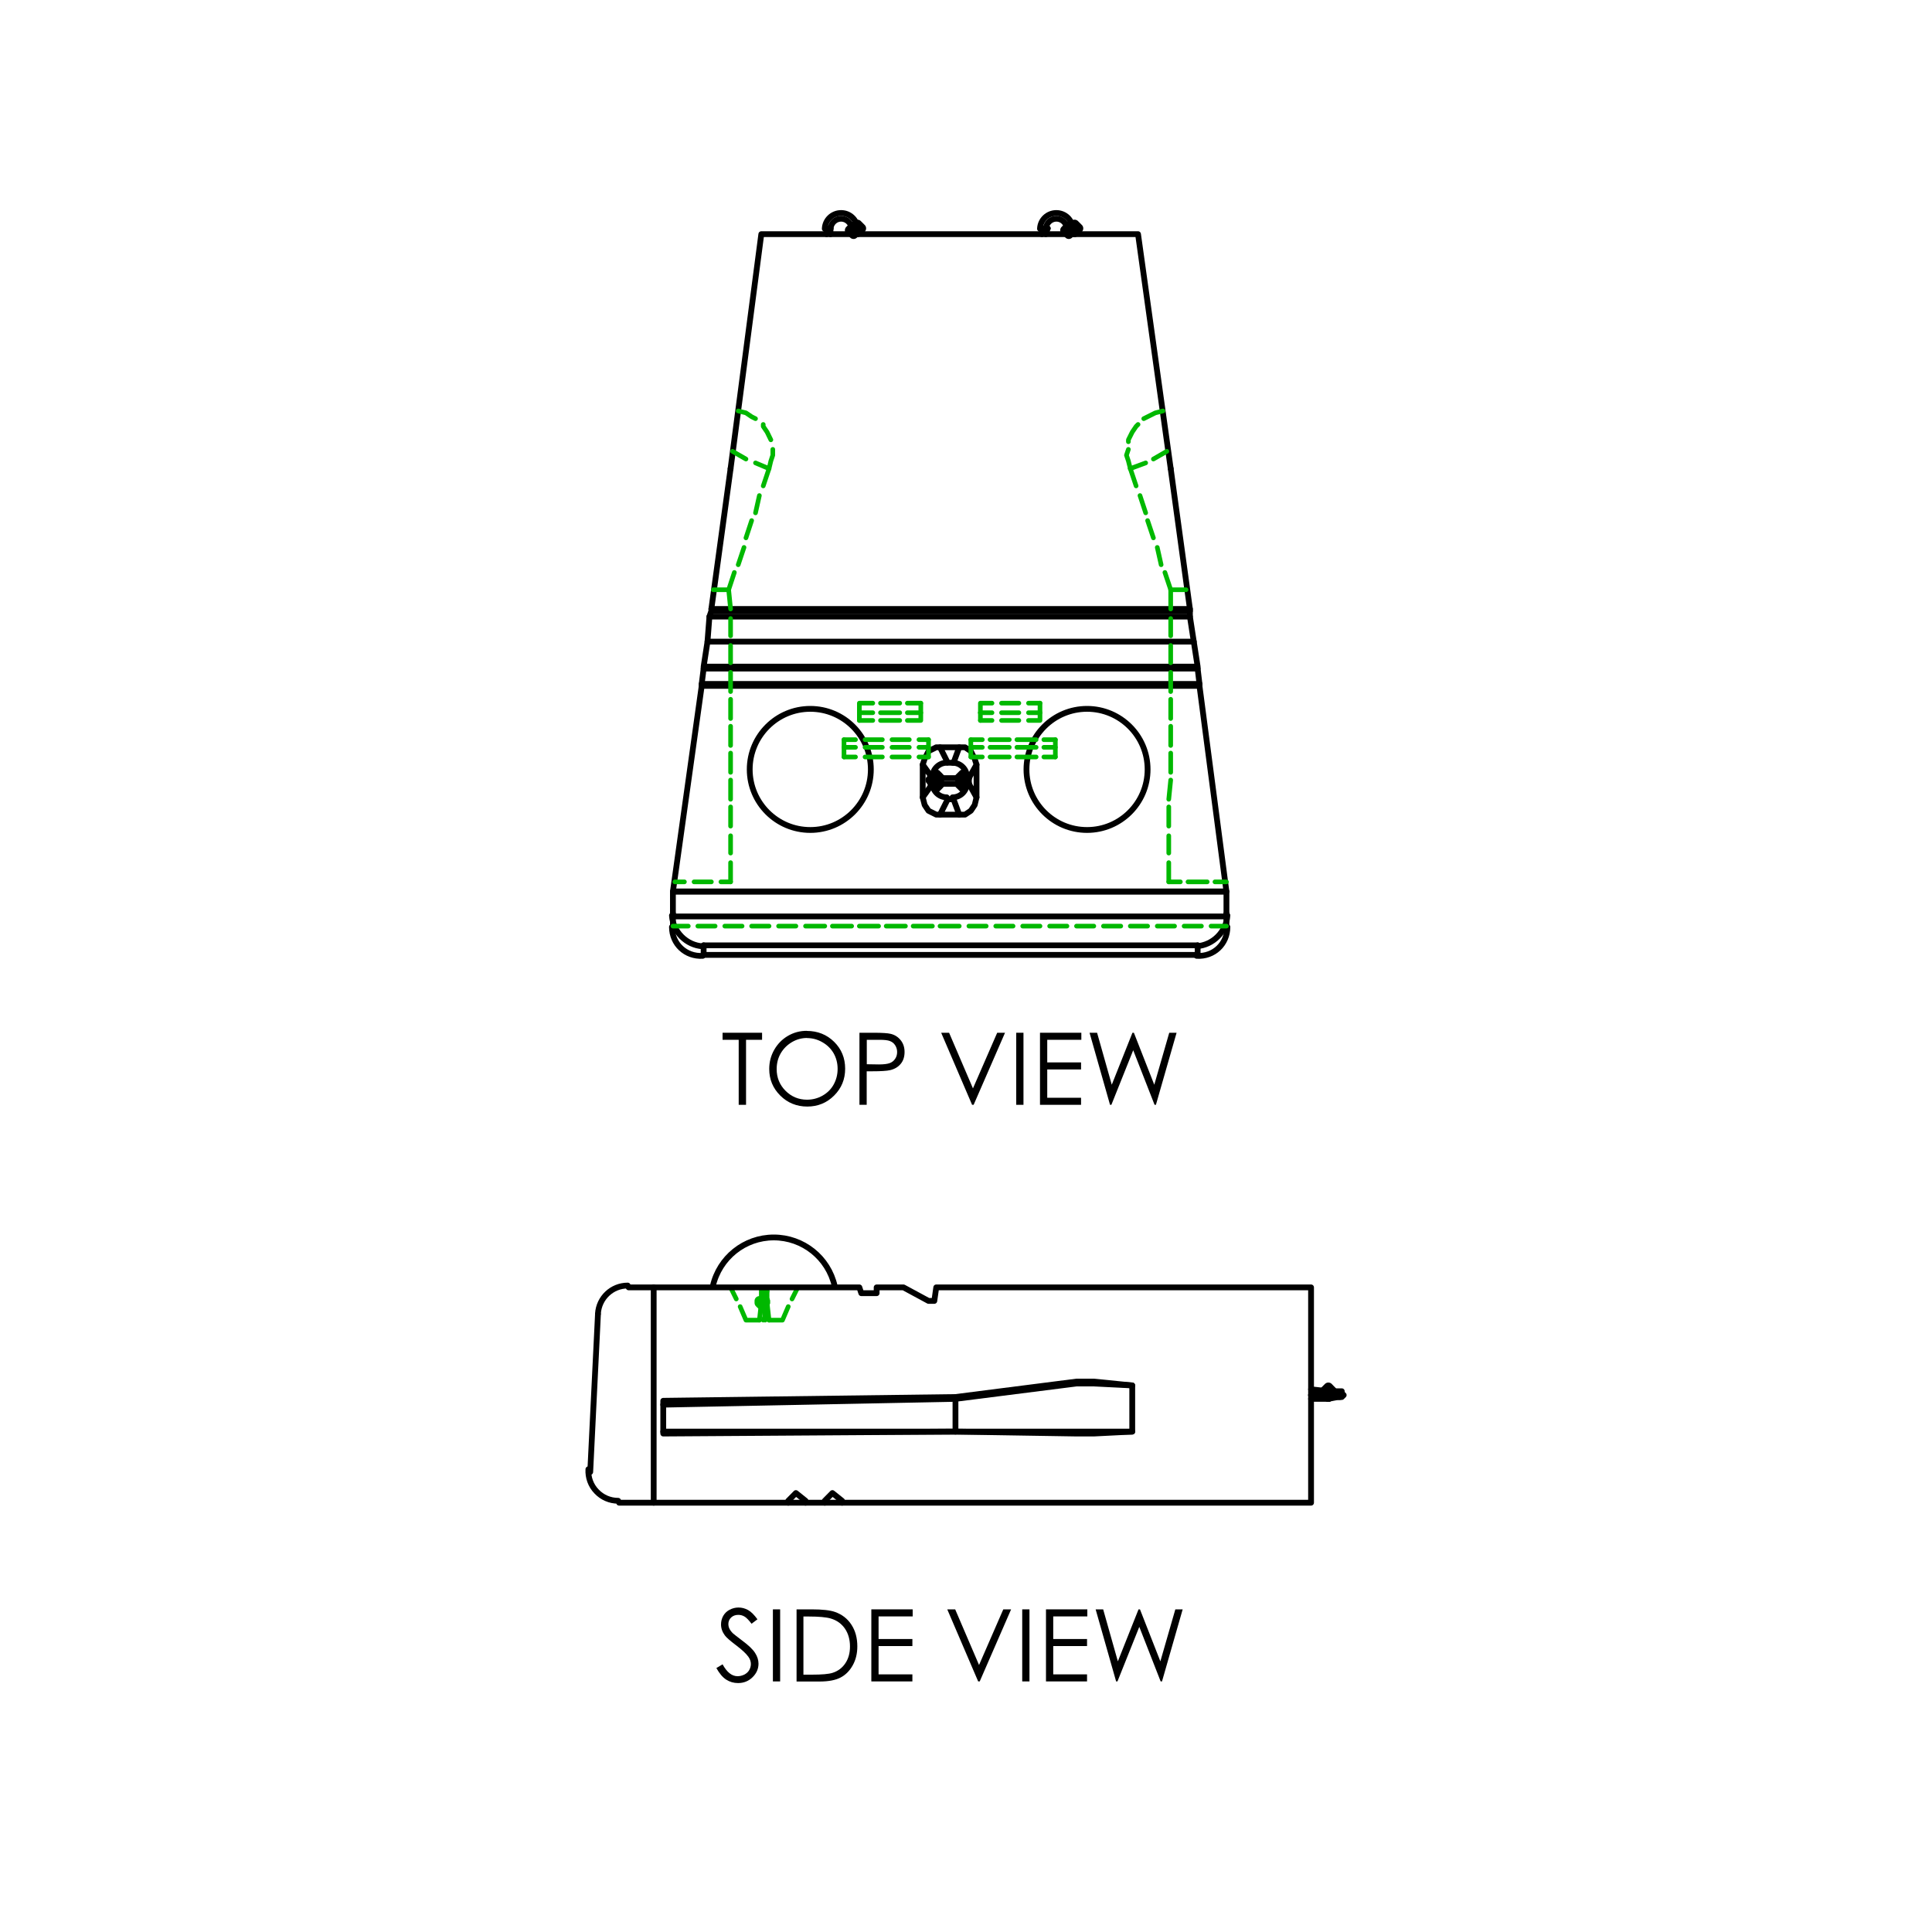<?xml version="1.0" encoding="utf-8"?>
<svg xmlns="http://www.w3.org/2000/svg" id="Layer_1" viewBox="0 0 200 200">
  <defs>
    <style>.cls-1,.cls-2,.cls-3,.cls-4,.cls-5,.cls-6,.cls-7,.cls-8,.cls-9,.cls-10,.cls-11{fill:none;stroke-linecap:round;stroke-linejoin:round;}.cls-1,.cls-4,.cls-5,.cls-6,.cls-7,.cls-8,.cls-9,.cls-10,.cls-11{stroke:#000;}.cls-2,.cls-3{stroke:#00b800;}.cls-3{stroke-width:.48px;}.cls-12{fill:#00b800;}.cls-4{stroke-width:.6px;}.cls-5{stroke-width:.6px;}.cls-6{stroke-width:.6px;}.cls-7{stroke-width:.6px;}.cls-8{stroke-width:.6px;}.cls-9{stroke-width:.6px;}.cls-10{stroke-width:.6px;}.cls-11{stroke-width:.6px;}</style>
  </defs>
  <polyline class="cls-6" points="83.39 155.56 83.39 155.36 82.39 154.56 81.6 155.36 81.6 155.56"/>
  <polyline class="cls-3" points="79.01 133.67 79.21 133.67 79.41 133.67 79.21 133.87 79.21 134.87 79.21 136.26"/>
  <line class="cls-3" x1="78.81" y1="134.87" x2="78.61" y2="136.66"/>
  <line class="cls-3" x1="79.21" y1="136.26" x2="79.01" y2="136.66"/>
  <polyline class="cls-3" points="79.01 134.87 79.01 134.07 79.01 133.67"/>
  <polyline class="cls-3" points="79.41 134.87 79.41 133.87 79.41 133.47 79.21 133.27 78.81 133.47 78.81 133.87 78.81 134.87"/>
  <polygon class="cls-12" points="79.01 134.67 78.81 134.67 78.81 134.87 79.01 135.07 79.21 134.87 79.21 134.67 79.01 134.67"/>
  <polygon class="cls-2" points="79.01 134.67 78.81 134.67 78.81 134.87 79.01 135.07 79.21 134.87 79.21 134.67 79.01 134.67"/>
  <line class="cls-3" x1="79.61" y1="136.66" x2="79.41" y2="134.87"/>
  <line class="cls-3" x1="79.21" y1="136.66" x2="79.01" y2="134.87"/>
  <polygon class="cls-12" points="78.81 134.67 78.61 134.67 78.61 134.87 78.81 135.07 79.01 134.87 79.01 134.67 78.81 134.67"/>
  <polygon class="cls-2" points="78.81 134.67 78.61 134.67 78.61 134.87 78.81 135.07 79.01 134.87 79.01 134.67 78.81 134.67"/>
  <polygon class="cls-12" points="79.01 134.67 78.81 134.67 78.81 134.87 79.01 135.07 79.21 134.87 79.21 134.67 79.01 134.67"/>
  <polygon class="cls-2" points="79.01 134.67 78.81 134.67 78.81 134.87 79.01 135.07 79.21 134.87 79.21 134.67 79.01 134.67"/>
  <polyline class="cls-6" points="138.7 144.22 138.7 144.42 138.7 144.62 138.5 144.62 137.51 144.42 136.11 144.42"/>
  <line class="cls-6" x1="137.51" y1="144.02" x2="135.72" y2="143.82"/>
  <line class="cls-6" x1="136.11" y1="144.42" x2="135.72" y2="144.42"/>
  <polyline class="cls-6" points="137.51 144.22 138.3 144.22 138.7 144.22"/>
  <polyline class="cls-6" points="137.51 144.81 138.5 144.62 138.9 144.62 139.1 144.42 138.9 144.22 138.9 144.02 138.5 144.02 137.51 144.02"/>
  <polygon points="137.51 143.82 137.31 144.02 137.11 144.22 137.31 144.42 137.51 144.62 137.7 144.42 137.9 144.22 137.7 144.02 137.51 143.82"/>
  <polygon class="cls-1" points="137.51 143.82 137.31 144.02 137.11 144.22 137.31 144.42 137.51 144.62 137.7 144.42 137.9 144.22 137.7 144.02 137.51 143.82"/>
  <line class="cls-6" x1="135.72" y1="144.81" x2="137.51" y2="144.81"/>
  <line class="cls-6" x1="135.72" y1="144.42" x2="137.51" y2="144.22"/>
  <polygon points="137.51 143.62 137.31 143.82 137.11 144.02 137.31 144.22 137.51 144.42 137.7 144.22 137.9 144.02 137.7 143.82 137.51 143.62"/>
  <polygon class="cls-1" points="137.51 143.62 137.31 143.82 137.11 144.02 137.31 144.22 137.51 144.42 137.7 144.22 137.9 144.02 137.7 143.82 137.51 143.62"/>
  <polygon points="137.51 143.82 137.31 144.02 137.11 144.22 137.31 144.42 137.51 144.62 137.7 144.42 137.9 144.22 137.7 144.02 137.51 143.82"/>
  <polygon class="cls-1" points="137.51 143.82 137.31 144.02 137.11 144.22 137.31 144.42 137.51 144.62 137.7 144.42 137.9 144.22 137.7 144.02 137.51 143.82"/>
  <polyline class="cls-6" points="68.66 148.2 98.91 148.2 117.21 148.2"/>
  <polyline class="cls-6" points="111.44 148.4 98.91 148.2 68.66 148.4 68.66 145.01 98.91 144.62 111.44 143.02 113.23 143.02 117.21 143.42 117.21 148.2 113.23 148.4 111.44 148.4"/>
  <polyline class="cls-6" points="87.17 155.56 87.17 155.36 86.17 154.56 85.38 155.36 85.38 155.56"/>
  <line class="cls-3" x1="82.59" y1="133.27" x2="81.99" y2="134.47"/>
  <polyline class="cls-3" points="81.6 135.26 81 136.66 79.61 136.66"/>
  <polyline class="cls-3" points="78.61 136.66 77.22 136.66 76.62 135.26"/>
  <line class="cls-3" x1="76.22" y1="134.47" x2="75.63" y2="133.27"/>
  <path class="cls-6" d="M86.41,133.15c-.66-2.95-3.28-5.05-6.31-5.05s-5.64,2.1-6.31,5.05"/>
  <polyline class="cls-6" points="68.66 145.41 98.91 144.81 111.44 143.22 113.23 143.22 117.21 143.42"/>
  <polyline class="cls-6" points="98.91 144.62 98.91 144.81 98.91 148.2"/>
  <line class="cls-6" x1="67.67" y1="155.56" x2="67.67" y2="133.27"/>
  <path class="cls-6" d="M60.91,152.1c-.05.85.25,1.68.84,2.29.58.62,1.39.97,2.24.97"/>
  <line class="cls-6" x1="61.1" y1="152.38" x2="61.9" y2="136.06"/>
  <path class="cls-6" d="M64.98,133.08c-1.63,0-2.98,1.27-3.08,2.91"/>
  <polyline class="cls-6" points="65.08 133.27 88.96 133.27 89.16 133.87 90.75 133.87 90.75 133.27 93.53 133.27 96.12 134.67 96.72 134.67 96.92 133.27 135.72 133.27 135.72 155.56 84.38 155.56 71.05 155.56 64.09 155.56"/>
  <path d="M74.8,107.64v-.73h4.09v.73h-1.66v6.73h-.76v-6.73h-1.66Z"/>
  <path d="M83.51,106.72c1.13,0,2.08.38,2.84,1.13s1.14,1.68,1.14,2.78-.38,2.02-1.14,2.78c-.76.76-1.69,1.14-2.78,1.14s-2.04-.38-2.8-1.14-1.14-1.67-1.14-2.75c0-.72.17-1.38.52-1.99.35-.61.82-1.09,1.42-1.44.6-.35,1.25-.52,1.94-.52ZM83.55,107.45c-.55,0-1.08.14-1.57.43-.49.29-.88.68-1.16,1.16s-.42,1.03-.42,1.63c0,.89.31,1.64.92,2.25s1.36.92,2.22.92c.58,0,1.11-.14,1.61-.42.49-.28.88-.66,1.15-1.15s.41-1.03.41-1.62-.14-1.13-.41-1.61c-.28-.48-.66-.86-1.17-1.15-.5-.29-1.03-.43-1.6-.43Z"/>
  <path d="M88.98,106.91h1.49c.85,0,1.43.04,1.72.11.43.1.77.32,1.04.65.27.33.41.74.41,1.23s-.13.91-.4,1.23c-.26.32-.63.54-1.09.65-.34.08-.97.12-1.9.12h-.53v3.47h-.75v-7.46ZM89.73,107.64v2.53l1.26.02c.51,0,.88-.05,1.12-.14.24-.09.42-.24.56-.45s.2-.44.2-.7-.07-.48-.2-.69-.31-.35-.54-.44c-.22-.09-.58-.13-1.09-.13h-1.32Z"/>
  <path d="M97.44,106.91h.81l2.47,5.76,2.51-5.76h.81l-3.25,7.46h-.16l-3.2-7.46Z"/>
  <path d="M105.2,106.91h.75v7.46h-.75v-7.46Z"/>
  <path d="M107.66,106.91h4.28v.73h-3.53v2.34h3.5v.73h-3.5v2.93h3.5v.73h-4.25v-7.46Z"/>
  <path d="M112.8,106.91h.77l1.52,5.38,2.14-5.38h.15l2.11,5.38,1.55-5.38h.76l-2.14,7.46h-.14l-2.21-5.65-2.26,5.65h-.14l-2.12-7.46Z"/>
  <path d="M74.17,172.67l.63-.38c.45.82.96,1.23,1.55,1.23.25,0,.48-.06.71-.17.22-.12.39-.27.5-.47.11-.2.17-.4.17-.62,0-.25-.08-.5-.25-.74-.23-.33-.66-.73-1.28-1.2-.62-.47-1.01-.81-1.16-1.02-.26-.35-.4-.73-.4-1.14,0-.32.08-.62.23-.89.16-.27.37-.48.66-.63s.59-.23.92-.23c.35,0,.68.09.99.26.31.17.63.49.97.96l-.61.46c-.28-.37-.52-.62-.72-.74-.2-.12-.41-.18-.65-.18-.3,0-.55.09-.74.27s-.29.41-.29.67c0,.16.03.32.1.47.07.15.19.32.37.5.1.09.42.34.96.75.65.48,1.09.9,1.33,1.27.24.37.36.75.36,1.12,0,.54-.21,1.01-.62,1.41-.41.4-.91.6-1.5.6-.45,0-.86-.12-1.23-.36s-.71-.65-1.02-1.21Z"/>
  <path d="M80.01,166.6h.75v7.46h-.75v-7.46Z"/>
  <path d="M82.46,174.06v-7.46h1.55c1.12,0,1.93.09,2.43.27.72.25,1.29.69,1.7,1.32.41.63.61,1.37.61,2.24,0,.75-.16,1.4-.48,1.97-.32.57-.74.99-1.26,1.26s-1.24.41-2.17.41h-2.37ZM83.18,173.36h.86c1.03,0,1.75-.06,2.15-.19.56-.18,1-.51,1.32-.99s.48-1.05.48-1.74-.17-1.33-.52-1.84c-.35-.51-.83-.86-1.46-1.05-.47-.14-1.24-.21-2.31-.21h-.53v6.03Z"/>
  <path d="M90.2,166.6h4.28v.73h-3.53v2.34h3.5v.73h-3.5v2.93h3.5v.73h-4.25v-7.46Z"/>
  <path d="M98.07,166.6h.81l2.47,5.76,2.51-5.76h.81l-3.25,7.46h-.16l-3.2-7.46Z"/>
  <path d="M105.82,166.6h.75v7.46h-.75v-7.46Z"/>
  <path d="M108.28,166.6h4.28v.73h-3.53v2.34h3.5v.73h-3.5v2.93h3.5v.73h-4.25v-7.46Z"/>
  <path d="M113.43,166.6h.77l1.52,5.38,2.14-5.38h.15l2.11,5.38,1.55-5.38h.76l-2.14,7.46h-.14l-2.21-5.65-2.26,5.65h-.14l-2.12-7.46Z"/>
  <line class="cls-6" x1="73.64" y1="63.04" x2="75.63" y2="48.51"/>
  <polyline class="cls-6" points="124.17 71 126.96 92.29 69.66 92.29 72.64 71"/>
  <line class="cls-6" x1="121.19" y1="48.51" x2="123.18" y2="63.04"/>
  <polyline class="cls-6" points="73.44 63.83 73.64 63.24 73.64 63.04 123.18 63.04 123.18 63.24 73.64 63.24"/>
  <line class="cls-6" x1="123.18" y1="63.24" x2="123.18" y2="63.83"/>
  <polyline class="cls-6" points="73.24 66.42 73.44 63.83 123.18 63.83 123.58 66.42"/>
  <line class="cls-6" x1="72.64" y1="70.8" x2="72.84" y2="69.21"/>
  <line class="cls-6" x1="123.98" y1="69.21" x2="124.17" y2="70.8"/>
  <polyline class="cls-6" points="124.17 71 72.64 71 72.64 70.8 124.17 70.8 124.17 71"/>
  <polyline class="cls-6" points="123.98 69.01 123.58 66.42 73.24 66.42 72.84 69.01 123.98 69.01 123.98 69.21 72.84 69.21 72.84 69.01"/>
  <polyline class="cls-6" points="97.31 77.36 99.3 77.36 98.71 78.96"/>
  <polyline class="cls-6" points="100.3 80.55 101.09 79.15 100.9 78.56 100.5 77.76 99.9 77.36 99.3 77.36"/>
  <polyline class="cls-6" points="101.09 79.15 101.09 82.54 100.3 81.14"/>
  <polyline class="cls-6" points="98.71 82.74 99.3 84.33 99.9 84.33 100.5 83.93 100.9 83.33 101.09 82.54"/>
  <polyline class="cls-6" points="99.3 84.33 97.31 84.33 98.11 82.74"/>
  <polyline class="cls-6" points="96.52 81.14 95.52 82.54 95.72 83.33 96.12 83.93 96.92 84.33 97.31 84.33"/>
  <polyline class="cls-6" points="95.52 82.54 95.52 79.15 96.52 80.55"/>
  <polyline class="cls-6" points="98.71 78.96 98.11 78.96 97.31 77.36 96.92 77.36 96.12 77.76 95.72 78.56 95.52 79.15"/>
  <path class="cls-6" d="M100.1,80.45c0-.82-.67-1.49-1.49-1.49"/>
  <line class="cls-6" x1="100.3" y1="81.14" x2="100.3" y2="80.55"/>
  <path class="cls-6" d="M98.61,82.54c.82,0,1.49-.67,1.49-1.49"/>
  <line class="cls-6" x1="98.11" y1="82.74" x2="98.71" y2="82.74"/>
  <path class="cls-6" d="M96.52,81.05c0,.82.67,1.49,1.49,1.49"/>
  <line class="cls-6" x1="96.52" y1="80.55" x2="96.52" y2="81.14"/>
  <path class="cls-6" d="M98.01,78.96c-.82,0-1.49.67-1.49,1.49"/>
  <path class="cls-6" d="M90.15,79.65c0-3.46-2.81-6.27-6.27-6.27s-6.27,2.81-6.27,6.27,2.81,6.27,6.27,6.27,6.27-2.81,6.27-6.27"/>
  <path class="cls-6" d="M118.8,79.65c0-3.46-2.81-6.27-6.27-6.27s-6.27,2.81-6.27,6.27,2.81,6.27,6.27,6.27,6.27-2.81,6.27-6.27"/>
  <polyline class="cls-6" points="126.96 94.67 126.96 92.29 69.66 92.29 69.66 94.67"/>
  <line class="cls-6" x1="123.98" y1="98.85" x2="72.84" y2="98.85"/>
  <path class="cls-6" d="M69.66,94.57c0,.06,0,.12,0,.18"/>
  <line class="cls-6" x1="72.84" y1="98.85" x2="72.84" y2="97.86"/>
  <path class="cls-10" d="M69.56,95.96c0,1.76,1.42,3.09,3.18,2.99"/>
  <line class="cls-6" x1="69.66" y1="94.67" x2="69.66" y2="95.87"/>
  <path class="cls-6" d="M126.96,94.75c0-.06,0-.12,0-.18"/>
  <line class="cls-6" x1="126.96" y1="95.87" x2="126.96" y2="94.67"/>
  <path class="cls-10" d="M123.88,98.95c1.76.11,3.18-1.23,3.18-2.99"/>
  <line class="cls-6" x1="123.98" y1="97.86" x2="123.98" y2="98.85"/>
  <path class="cls-10" d="M123.87,97.95c1.69-.1,3.09-1.5,3.19-3.19"/>
  <line class="cls-6" x1="72.84" y1="97.86" x2="123.98" y2="97.86"/>
  <path class="cls-10" d="M69.56,94.77c.1,1.69,1.5,3.09,3.19,3.19"/>
  <line class="cls-6" x1="126.96" y1="94.87" x2="69.66" y2="94.87"/>
  <path class="cls-6" d="M99.6,81.14c.16,0,.3-.13.3-.3s-.13-.3-.3-.3"/>
  <path class="cls-11" d="M96.52,80.89c.02.16.17.27.33.26"/>
  <path class="cls-9" d="M96.52,80.89c.02.16.17.27.33.25"/>
  <line class="cls-6" x1="96.72" y1="80.75" x2="96.72" y2="80.95"/>
  <path class="cls-7" d="M96.52,80.84c0,.08.03.16.09.21s.13.09.21.09"/>
  <path class="cls-7" d="M96.82,80.55c-.16,0-.3.13-.3.3"/>
  <path class="cls-6" d="M96.82,80.55c-.16,0-.3.13-.3.3s.13.3.3.3"/>
  <polyline class="cls-6" points="75.63 48.51 78.81 24.24 117.81 24.24 121.19 48.51"/>
  <line class="cls-6" x1="85.97" y1="23.64" x2="85.57" y2="23.64"/>
  <path class="cls-4" d="M88.16,23.75s0,0,0,.01"/>
  <path class="cls-8" d="M88.16,23.75s0,0,0,.01"/>
  <line class="cls-6" x1="88.36" y1="23.84" x2="88.76" y2="23.84"/>
  <path class="cls-5" d="M88.76,23.73h0"/>
  <path class="cls-5" d="M88.16,23.75c0,.05.14.09.3.09.16,0,.3-.05.3-.11"/>
  <line class="cls-6" x1="88.36" y1="23.64" x2="88.76" y2="23.64"/>
  <line class="cls-6" x1="108.46" y1="23.64" x2="107.86" y2="23.64"/>
  <path class="cls-4" d="M110.45,23.75s0,0,0,.01"/>
  <path class="cls-8" d="M110.45,23.75s0,0,0,.01"/>
  <line class="cls-6" x1="110.64" y1="23.84" x2="111.24" y2="23.84"/>
  <path class="cls-5" d="M111.04,23.73h0"/>
  <path class="cls-5" d="M110.45,23.75c0,.05.14.09.3.09.16,0,.3-.05.3-.11"/>
  <line class="cls-6" x1="110.64" y1="23.64" x2="111.24" y2="23.64"/>
  <polygon points="99.7 80.15 99.5 80.35 99.3 80.55 99.5 80.75 99.7 80.95 99.9 80.75 100.1 80.55 99.9 80.35 99.7 80.15"/>
  <polygon class="cls-1" points="99.7 80.15 99.5 80.35 99.3 80.55 99.5 80.75 99.7 80.95 99.9 80.75 100.1 80.55 99.9 80.35 99.7 80.15"/>
  <polygon points="99.7 80.75 99.5 80.95 99.3 81.14 99.5 81.34 99.7 81.54 99.9 81.34 100.1 81.14 99.9 80.95 99.7 80.75"/>
  <polygon class="cls-1" points="99.7 80.75 99.5 80.95 99.3 81.14 99.5 81.34 99.7 81.54 99.9 81.34 100.1 81.14 99.9 80.95 99.7 80.75"/>
  <line class="cls-6" x1="96.92" y1="80.55" x2="99.7" y2="80.55"/>
  <line class="cls-6" x1="99.7" y1="81.14" x2="96.92" y2="81.14"/>
  <polygon points="96.72 80.35 96.52 80.55 96.32 80.75 96.52 80.95 96.72 81.14 96.92 80.95 97.12 80.75 96.92 80.55 96.72 80.35"/>
  <polygon class="cls-1" points="96.72 80.35 96.52 80.55 96.32 80.75 96.52 80.95 96.72 81.14 96.92 80.95 97.12 80.75 96.92 80.55 96.72 80.35"/>
  <polygon points="96.72 80.35 96.52 80.55 96.32 80.75 96.52 80.95 96.72 81.14 96.92 80.95 97.12 80.75 96.92 80.55 96.72 80.35"/>
  <polygon class="cls-1" points="96.72 80.35 96.52 80.55 96.32 80.75 96.52 80.95 96.72 81.14 96.92 80.95 97.12 80.75 96.92 80.55 96.72 80.35"/>
  <polygon points="96.92 80.15 96.72 80.35 96.52 80.55 96.72 80.75 96.92 80.95 97.12 80.75 97.31 80.55 97.12 80.35 96.92 80.15"/>
  <polygon class="cls-1" points="96.92 80.15 96.72 80.35 96.52 80.55 96.72 80.75 96.92 80.95 97.12 80.75 97.31 80.55 97.12 80.35 96.92 80.15"/>
  <polygon points="96.92 80.75 96.72 80.95 96.52 81.14 96.72 81.34 96.92 81.54 97.12 81.34 97.31 81.14 97.12 80.95 96.92 80.75"/>
  <polygon class="cls-1" points="96.92 80.75 96.72 80.95 96.52 81.14 96.72 81.34 96.92 81.54 97.12 81.34 97.31 81.14 97.12 80.95 96.92 80.75"/>
  <line class="cls-6" x1="85.97" y1="24.24" x2="85.97" y2="23.64"/>
  <line class="cls-6" x1="85.57" y1="24.24" x2="85.57" y2="23.64"/>
  <path class="cls-6" d="M88.16,23.7c-.02-.59-.5-1.06-1.09-1.06s-1.07.47-1.09,1.06"/>
  <path class="cls-6" d="M88.76,23.68c-.03-.91-.78-1.63-1.69-1.63s-1.66.72-1.69,1.63"/>
  <polygon points="88.36 23.44 88.16 23.64 87.96 23.84 88.16 24.04 88.36 24.24 88.56 24.04 88.76 23.84 88.56 23.64 88.36 23.44"/>
  <polygon class="cls-1" points="88.36 23.44 88.16 23.64 87.96 23.84 88.16 24.04 88.36 24.24 88.56 24.04 88.76 23.84 88.56 23.64 88.36 23.44"/>
  <line class="cls-6" x1="88.76" y1="23.64" x2="88.76" y2="23.84"/>
  <line class="cls-6" x1="88.36" y1="24.24" x2="88.36" y2="23.84"/>
  <line class="cls-6" x1="88.76" y1="24.24" x2="88.76" y2="23.84"/>
  <line class="cls-6" x1="88.36" y1="23.64" x2="88.36" y2="23.84"/>
  <polygon points="88.76 23.24 88.56 23.44 88.36 23.64 88.56 23.84 88.76 24.04 88.96 23.84 89.16 23.64 88.96 23.44 88.76 23.24"/>
  <polygon class="cls-1" points="88.76 23.24 88.56 23.44 88.36 23.64 88.56 23.84 88.76 24.04 88.96 23.84 89.16 23.64 88.96 23.44 88.76 23.24"/>
  <line class="cls-6" x1="108.26" y1="24.24" x2="108.46" y2="23.64"/>
  <line class="cls-6" x1="107.86" y1="24.24" x2="107.86" y2="23.64"/>
  <path class="cls-6" d="M110.45,23.7c-.02-.59-.5-1.06-1.09-1.06s-1.07.47-1.09,1.06"/>
  <path class="cls-6" d="M111.04,23.68c-.03-.91-.78-1.63-1.69-1.63s-1.66.72-1.69,1.63"/>
  <polygon points="110.64 23.44 110.45 23.64 110.25 23.84 110.45 24.04 110.64 24.24 110.84 24.04 111.04 23.84 110.84 23.64 110.64 23.44"/>
  <polygon class="cls-1" points="110.64 23.44 110.45 23.64 110.25 23.84 110.45 24.04 110.64 24.24 110.84 24.04 111.04 23.84 110.84 23.64 110.64 23.44"/>
  <line class="cls-6" x1="111.24" y1="23.64" x2="111.24" y2="23.84"/>
  <line class="cls-6" x1="110.64" y1="24.24" x2="110.64" y2="23.84"/>
  <line class="cls-6" x1="111.24" y1="24.24" x2="111.24" y2="23.84"/>
  <line class="cls-6" x1="110.64" y1="23.64" x2="110.64" y2="23.84"/>
  <polygon points="111.24 23.24 111.04 23.44 110.84 23.64 111.04 23.84 111.24 24.04 111.44 23.84 111.64 23.64 111.44 23.44 111.24 23.24"/>
  <polygon class="cls-1" points="111.24 23.24 111.04 23.44 110.84 23.64 111.04 23.84 111.24 24.04 111.44 23.84 111.64 23.64 111.44 23.44 111.24 23.24"/>
  <line class="cls-3" x1="121.19" y1="61.05" x2="120.59" y2="59.26"/>
  <line class="cls-3" x1="120.2" y1="58.46" x2="119.8" y2="56.67"/>
  <line class="cls-3" x1="119.4" y1="55.68" x2="118.8" y2="53.89"/>
  <line class="cls-3" x1="118.6" y1="53.09" x2="118.01" y2="51.3"/>
  <line class="cls-3" x1="117.61" y1="50.3" x2="117.01" y2="48.51"/>
  <line class="cls-3" x1="122.78" y1="61.05" x2="121.19" y2="61.05"/>
  <line class="cls-3" x1="120.99" y1="91.29" x2="120.99" y2="89.3"/>
  <line class="cls-3" x1="120.99" y1="88.31" x2="120.99" y2="86.52"/>
  <line class="cls-3" x1="120.99" y1="85.52" x2="120.99" y2="83.53"/>
  <line class="cls-3" x1="120.99" y1="82.74" x2="121.19" y2="80.75"/>
  <line class="cls-3" x1="121.19" y1="79.95" x2="121.19" y2="77.96"/>
  <line class="cls-3" x1="121.19" y1="77.17" x2="121.19" y2="75.18"/>
  <line class="cls-3" x1="121.19" y1="74.38" x2="121.19" y2="72.39"/>
  <line class="cls-3" x1="121.19" y1="71.59" x2="121.19" y2="69.6"/>
  <line class="cls-3" x1="121.19" y1="68.61" x2="121.19" y2="66.82"/>
  <line class="cls-3" x1="121.19" y1="65.82" x2="121.19" y2="64.03"/>
  <line class="cls-3" x1="121.19" y1="63.04" x2="121.19" y2="61.05"/>
  <line class="cls-3" x1="126.96" y1="91.29" x2="125.77" y2="91.29"/>
  <line class="cls-3" x1="124.97" y1="91.29" x2="122.98" y2="91.29"/>
  <line class="cls-3" x1="122.19" y1="91.29" x2="120.99" y2="91.29"/>
  <line class="cls-3" x1="75.43" y1="61.05" x2="76.02" y2="59.26"/>
  <line class="cls-3" x1="76.42" y1="58.46" x2="77.02" y2="56.67"/>
  <line class="cls-3" x1="77.22" y1="55.68" x2="77.81" y2="53.89"/>
  <line class="cls-3" x1="78.21" y1="53.09" x2="78.61" y2="51.3"/>
  <line class="cls-3" x1="79.01" y1="50.3" x2="79.61" y2="48.51"/>
  <line class="cls-3" x1="75.63" y1="91.29" x2="75.63" y2="89.3"/>
  <line class="cls-3" x1="75.63" y1="88.31" x2="75.63" y2="86.52"/>
  <line class="cls-3" x1="75.63" y1="85.52" x2="75.63" y2="83.53"/>
  <line class="cls-3" x1="75.63" y1="82.74" x2="75.63" y2="80.75"/>
  <line class="cls-3" x1="75.63" y1="79.95" x2="75.63" y2="77.96"/>
  <line class="cls-3" x1="75.63" y1="77.17" x2="75.63" y2="75.18"/>
  <line class="cls-3" x1="75.63" y1="74.38" x2="75.63" y2="72.39"/>
  <line class="cls-3" x1="75.63" y1="71.59" x2="75.63" y2="69.6"/>
  <line class="cls-3" x1="75.63" y1="68.61" x2="75.63" y2="66.82"/>
  <line class="cls-3" x1="75.63" y1="65.82" x2="75.63" y2="64.03"/>
  <polyline class="cls-3" points="75.63 63.04 75.43 61.05 73.84 61.05"/>
  <line class="cls-3" x1="69.86" y1="91.29" x2="70.85" y2="91.29"/>
  <line class="cls-3" x1="71.85" y1="91.29" x2="73.64" y2="91.29"/>
  <line class="cls-3" x1="74.63" y1="91.29" x2="75.63" y2="91.29"/>
  <line class="cls-3" x1="88.96" y1="73.78" x2="88.96" y2="74.58"/>
  <line class="cls-3" x1="95.32" y1="73.78" x2="93.93" y2="73.78"/>
  <line class="cls-3" x1="93.14" y1="73.78" x2="91.15" y2="73.78"/>
  <line class="cls-3" x1="90.35" y1="73.78" x2="88.96" y2="73.78"/>
  <line class="cls-3" x1="95.32" y1="72.79" x2="93.93" y2="72.79"/>
  <line class="cls-3" x1="93.14" y1="72.79" x2="91.15" y2="72.79"/>
  <polyline class="cls-3" points="90.35 72.79 88.96 72.79 88.96 73.78"/>
  <polyline class="cls-3" points="93.93 74.58 95.32 74.58 95.32 73.78 95.32 72.79"/>
  <line class="cls-3" x1="93.14" y1="74.58" x2="91.15" y2="74.58"/>
  <line class="cls-3" x1="90.35" y1="74.58" x2="88.96" y2="74.58"/>
  <line class="cls-3" x1="101.49" y1="73.78" x2="101.49" y2="74.58"/>
  <line class="cls-3" x1="107.66" y1="73.78" x2="106.47" y2="73.78"/>
  <line class="cls-3" x1="105.47" y1="73.78" x2="103.68" y2="73.78"/>
  <line class="cls-3" x1="102.69" y1="73.78" x2="101.49" y2="73.78"/>
  <line class="cls-3" x1="107.66" y1="72.79" x2="106.47" y2="72.79"/>
  <line class="cls-3" x1="105.47" y1="72.79" x2="103.68" y2="72.79"/>
  <polyline class="cls-3" points="102.69 72.79 101.49 72.79 101.49 73.78"/>
  <polyline class="cls-3" points="106.47 74.58 107.66 74.58 107.66 73.78 107.66 72.79"/>
  <line class="cls-3" x1="105.47" y1="74.58" x2="103.68" y2="74.58"/>
  <line class="cls-3" x1="102.69" y1="74.58" x2="101.49" y2="74.58"/>
  <line class="cls-3" x1="69.66" y1="95.87" x2="71.25" y2="95.87"/>
  <line class="cls-3" x1="72.24" y1="95.87" x2="74.03" y2="95.87"/>
  <line class="cls-3" x1="75.03" y1="95.87" x2="76.82" y2="95.87"/>
  <line class="cls-3" x1="77.81" y1="95.87" x2="79.61" y2="95.87"/>
  <line class="cls-3" x1="80.6" y1="95.87" x2="82.39" y2="95.87"/>
  <line class="cls-3" x1="83.39" y1="95.87" x2="85.38" y2="95.87"/>
  <line class="cls-3" x1="86.17" y1="95.87" x2="88.16" y2="95.87"/>
  <line class="cls-3" x1="88.96" y1="95.87" x2="90.95" y2="95.87"/>
  <line class="cls-3" x1="91.74" y1="95.87" x2="93.73" y2="95.87"/>
  <line class="cls-3" x1="94.53" y1="95.87" x2="96.52" y2="95.87"/>
  <line class="cls-3" x1="97.31" y1="95.87" x2="99.3" y2="95.87"/>
  <line class="cls-3" x1="100.3" y1="95.87" x2="102.09" y2="95.87"/>
  <line class="cls-3" x1="103.08" y1="95.87" x2="104.87" y2="95.87"/>
  <line class="cls-3" x1="105.87" y1="95.87" x2="107.66" y2="95.87"/>
  <line class="cls-3" x1="108.66" y1="95.87" x2="110.45" y2="95.87"/>
  <line class="cls-3" x1="111.44" y1="95.87" x2="113.23" y2="95.87"/>
  <line class="cls-3" x1="114.23" y1="95.87" x2="116.02" y2="95.87"/>
  <line class="cls-3" x1="117.01" y1="95.87" x2="118.8" y2="95.87"/>
  <line class="cls-3" x1="119.8" y1="95.87" x2="121.59" y2="95.87"/>
  <line class="cls-3" x1="122.58" y1="95.87" x2="124.37" y2="95.87"/>
  <line class="cls-3" x1="125.37" y1="95.87" x2="126.96" y2="95.87"/>
  <line class="cls-3" x1="75.83" y1="46.72" x2="77.22" y2="47.52"/>
  <polyline class="cls-3" points="78.21 47.92 79.61 48.51 79.8 47.72 80 47.12 80 46.52"/>
  <polyline class="cls-3" points="79.8 45.53 79.41 44.73 79.01 44.14 79.01 43.94"/>
  <polyline class="cls-3" points="78.21 43.34 77.81 43.14 77.22 42.74 76.42 42.54"/>
  <line class="cls-3" x1="120.79" y1="46.72" x2="119.4" y2="47.52"/>
  <line class="cls-3" x1="118.6" y1="47.92" x2="117.01" y2="48.51"/>
  <polyline class="cls-3" points="120.39 42.54 119.6 42.74 118.8 43.14 118.4 43.34"/>
  <polyline class="cls-3" points="117.81 43.94 117.61 44.14 117.21 44.73 116.81 45.53 116.81 45.73"/>
  <polyline class="cls-3" points="116.81 46.52 116.61 47.12 116.81 47.72 117.01 48.51"/>
  <line class="cls-3" x1="96.12" y1="77.36" x2="95.13" y2="77.36"/>
  <line class="cls-3" x1="94.13" y1="77.36" x2="92.34" y2="77.36"/>
  <line class="cls-3" x1="91.34" y1="77.36" x2="89.55" y2="77.36"/>
  <line class="cls-3" x1="88.56" y1="77.36" x2="87.37" y2="77.36"/>
  <line class="cls-3" x1="96.12" y1="76.57" x2="95.13" y2="76.57"/>
  <line class="cls-3" x1="94.13" y1="76.57" x2="92.34" y2="76.57"/>
  <line class="cls-3" x1="91.34" y1="76.57" x2="89.55" y2="76.57"/>
  <line class="cls-3" x1="88.56" y1="76.57" x2="87.37" y2="76.57"/>
  <line class="cls-3" x1="96.12" y1="78.36" x2="95.13" y2="78.36"/>
  <line class="cls-3" x1="94.13" y1="78.36" x2="92.34" y2="78.36"/>
  <line class="cls-3" x1="91.34" y1="78.36" x2="89.55" y2="78.36"/>
  <line class="cls-3" x1="88.56" y1="78.36" x2="87.37" y2="78.36"/>
  <line class="cls-3" x1="109.25" y1="77.36" x2="108.06" y2="77.36"/>
  <line class="cls-3" x1="107.26" y1="77.36" x2="105.27" y2="77.36"/>
  <line class="cls-3" x1="104.48" y1="77.36" x2="102.49" y2="77.36"/>
  <line class="cls-3" x1="101.69" y1="77.36" x2="100.5" y2="77.36"/>
  <line class="cls-3" x1="109.25" y1="76.57" x2="108.06" y2="76.57"/>
  <line class="cls-3" x1="107.26" y1="76.57" x2="105.27" y2="76.57"/>
  <line class="cls-3" x1="104.48" y1="76.57" x2="102.49" y2="76.57"/>
  <line class="cls-3" x1="101.69" y1="76.57" x2="100.5" y2="76.57"/>
  <line class="cls-3" x1="109.25" y1="78.36" x2="108.06" y2="78.36"/>
  <line class="cls-3" x1="107.26" y1="78.36" x2="105.27" y2="78.36"/>
  <line class="cls-3" x1="104.48" y1="78.36" x2="102.49" y2="78.36"/>
  <line class="cls-3" x1="101.69" y1="78.36" x2="100.5" y2="78.36"/>
  <polyline class="cls-3" points="109.25 76.57 109.25 77.36 109.25 78.36"/>
  <polyline class="cls-3" points="100.5 76.57 100.5 77.36 100.5 78.36"/>
  <polyline class="cls-3" points="96.12 76.57 96.12 77.36 96.12 78.36"/>
  <polyline class="cls-3" points="87.37 76.57 87.37 77.36 87.37 78.36"/>
</svg>
